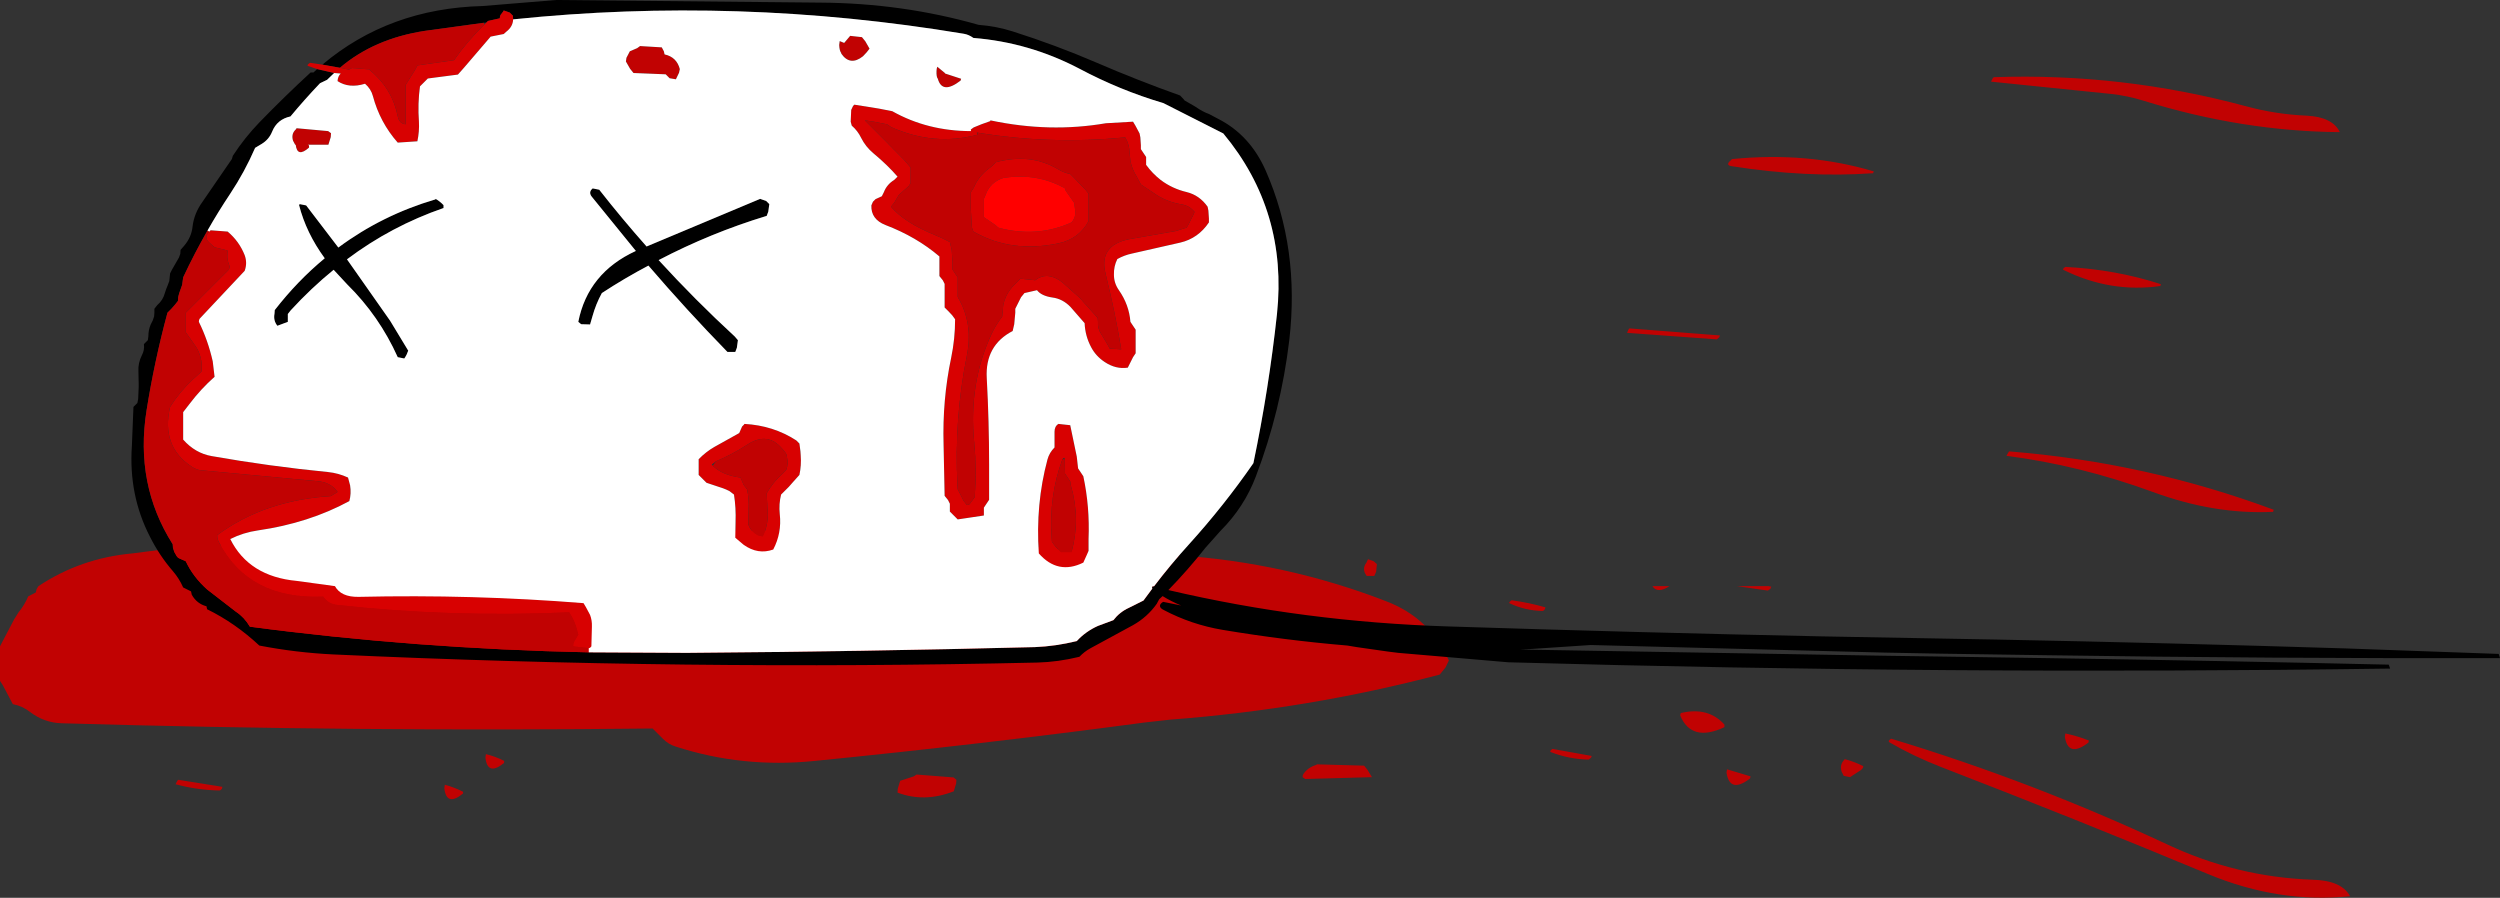 <?xml version="1.0" encoding="UTF-8" standalone="no"?>
<svg xmlns:xlink="http://www.w3.org/1999/xlink" height="171.55px" width="477.7px" xmlns="http://www.w3.org/2000/svg">
  <rect width="100%" height="100%" fill="#333333" stroke="none"/>
  <g transform="matrix(1.0, 0.0, 0.0, 1.0, 23.75, -144.75)">
    <path d="M102.9 285.9 L100.95 283.95 Q44.6 284.6 -12.0 282.95 -15.3 282.85 -18.0 280.8 -19.45 279.65 -21.3 279.3 L-23.2 275.7 -23.75 274.85 -23.75 270.45 -23.75 269.0 -23.75 268.25 -21.05 263.1 -20.2 261.75 Q-19.05 260.35 -18.35 258.7 L-16.9 257.95 -16.75 257.3 -16.4 256.75 Q-8.35 251.4 1.5 250.5 L7.35 249.75 7.35 249.65 8.4 250.1 Q37.0 246.7 66.15 245.85 L66.15 245.7 126.4 246.25 Q154.35 246.65 181.6 250.1 L200.8 252.2 201.15 250.85 Q221.95 252.2 241.15 259.65 249.5 262.85 253.1 270.95 L252.45 272.3 251.35 273.65 Q226.3 280.25 199.95 282.25 L195.0 282.8 Q163.55 287.0 131.9 290.15 118.15 291.55 105.35 287.4 104.0 287.0 102.9 285.9" fill="#c10202" fill-rule="evenodd" stroke="none"/>
    <path d="M37.85 157.1 Q50.6 146.35 68.5 145.9 L82.5 144.75 133.0 145.25 Q148.7 145.35 163.25 149.5 166.6 149.75 169.75 150.75 177.95 153.35 185.85 156.75 193.6 160.1 201.75 163.0 L202.45 163.75 202.6 163.95 204.35 164.95 204.75 165.2 Q206.05 166.1 207.3 166.55 L209.0 167.45 Q215.1 170.55 218.1 177.35 224.65 192.25 222.6 209.8 221.0 223.2 216.25 235.7 214.05 241.6 209.45 246.2 L206.6 249.4 Q203.25 253.65 199.5 257.5 225.5 263.6 253.0 264.45 288.7 265.6 324.45 266.35 L357.45 266.95 Q390.95 267.6 424.45 268.65 L453.7 269.7 453.95 270.5 Q410.6 270.6 367.2 269.95 L347.0 269.65 336.5 269.45 280.2 268.0 268.95 268.75 266.7 268.85 268.95 268.9 336.45 270.05 346.95 270.2 367.2 270.5 Q399.95 271.0 432.7 271.75 L432.95 272.5 Q349.1 273.7 264.45 271.3 L243.45 269.5 241.45 269.25 235.5 268.4 233.7 268.1 Q221.8 267.1 209.85 265.1 203.9 264.1 198.6 261.3 197.9 260.95 197.9 260.55 197.85 260.15 198.5 259.75 L201.95 260.45 Q200.0 259.65 198.4 258.65 L197.75 259.25 197.4 259.9 197.3 260.1 Q195.5 262.65 192.75 264.2 L184.65 268.6 Q183.45 269.25 182.5 270.25 178.4 271.25 174.5 271.35 107.1 272.9 39.95 269.8 32.75 269.45 25.8 268.1 21.2 263.8 15.8 261.15 L15.8 261.0 15.75 260.9 15.75 260.75 15.7 260.6 Q13.85 260.1 12.9 258.4 L12.75 257.75 11.25 257.0 Q10.5 255.3 9.3 253.9 6.7 250.9 4.9 247.3 0.8 239.35 1.45 229.95 L1.75 222.5 2.5 221.75 2.65 221.0 2.75 218.75 2.75 218.0 2.7 215.75 Q2.6 214.15 3.35 212.65 3.9 211.65 3.75 210.5 L4.5 209.75 4.6 209.0 Q4.6 207.8 5.05 206.75 L5.45 205.95 5.7 205.2 5.75 204.5 5.75 203.75 6.3 203.05 Q7.4 202.1 7.75 200.75 L8.0 200.0 8.3 199.25 8.6 198.45 8.75 197.0 9.1 196.3 10.45 193.95 10.7 193.25 10.75 192.5 11.45 191.7 Q12.85 190.05 13.05 188.0 13.35 185.5 14.95 183.3 L20.55 175.15 20.75 174.5 Q23.0 171.05 25.85 168.1 30.6 163.2 35.6 158.6 L36.15 158.6 36.85 157.95 40.1 158.7 38.75 160.0 37.4 160.65 Q34.45 163.75 31.75 167.0 29.2 167.55 28.25 169.9 27.65 171.4 26.25 172.25 L25.0 173.0 Q23.0 177.6 20.25 181.75 17.95 185.2 15.9 188.8 13.4 193.15 11.25 197.75 L11.05 199.2 10.5 200.75 10.3 201.5 10.25 202.25 9.7 202.95 9.0 203.75 8.25 204.5 Q5.75 213.75 4.25 223.2 2.0 237.3 9.25 248.75 L9.3 249.45 9.55 250.2 10.0 251.0 10.3 251.35 11.75 252.0 Q13.15 255.0 15.85 257.4 L21.35 261.65 Q22.95 262.7 24.0 264.5 55.7 268.7 88.75 269.4 L107.5 269.5 Q140.75 269.25 174.0 268.4 177.9 268.25 182.0 267.25 183.7 265.4 186.05 264.35 L189.0 263.25 Q190.2 261.7 191.95 260.9 L194.75 259.5 196.45 257.2 196.35 257.1 196.5 256.75 196.75 256.8 Q199.95 252.6 203.45 248.75 210.15 241.35 215.75 233.25 218.7 219.1 220.25 204.8 222.35 185.1 210.0 170.25 L198.55 164.45 Q190.25 162.0 182.45 157.85 172.9 152.85 162.25 152.0 161.35 151.35 160.4 151.2 117.15 144.0 74.3 148.45 L74.25 147.75 73.65 147.15 72.5 146.75 72.4 146.95 71.9 147.6 Q71.75 147.85 71.75 148.25 L69.5 148.75 69.2 149.05 68.7 149.1 57.4 150.65 Q47.7 152.15 41.2 157.7 L37.85 157.1 M33.5 183.75 L34.75 184.0 40.9 192.05 Q49.25 185.85 59.45 182.85 L59.5 182.75 Q60.35 183.25 61.0 183.95 L61.0 184.5 Q51.0 187.95 42.55 194.3 L50.8 206.05 54.25 211.75 53.95 212.5 53.7 212.95 53.5 213.25 52.25 213.0 Q48.7 205.1 42.6 199.1 L40.0 196.3 Q35.7 199.8 31.8 204.05 L31.25 204.75 31.25 205.5 31.25 206.25 29.25 207.0 Q28.45 206.0 28.7 204.7 L28.75 204.0 Q33.1 198.4 38.3 194.1 34.75 189.25 33.4 183.95 L33.5 183.75 M99.8 191.85 L121.5 182.75 122.65 183.15 123.25 183.75 123.05 185.2 122.75 186.0 Q112.05 189.25 102.1 194.45 109.05 202.05 116.65 209.05 L117.25 209.75 117.05 211.2 116.75 212.0 115.25 212.0 Q107.4 203.95 100.15 195.5 95.6 197.9 91.25 200.75 90.1 202.85 89.45 205.2 L89.0 206.75 87.3 206.7 86.75 206.25 Q88.6 196.9 97.75 192.7 L89.3 182.3 Q88.65 181.45 89.5 180.75 L90.75 181.0 Q95.1 186.55 99.8 191.85" fill="#000000" fill-rule="evenodd" stroke="none"/>
    <path d="M36.85 157.95 L35.1 157.35 Q34.8 157.2 35.5 156.75 L37.85 157.1 41.2 157.7 42.9 158.05 42.95 158.05 43.5 157.75 46.75 158.0 Q51.15 161.55 52.25 166.95 52.5 168.35 53.75 168.5 L53.75 163.25 53.75 161.0 55.65 157.95 56.0 157.25 63.0 156.25 Q65.5 152.65 68.75 149.5 L69.2 149.05 69.5 148.75 71.75 148.25 Q71.75 147.85 71.9 147.6 L72.4 146.95 72.5 146.75 73.65 147.15 74.25 147.75 74.3 148.45 Q74.25 149.85 73.0 150.8 L72.5 151.25 70.0 151.75 64.9 157.7 63.75 159.0 58.0 159.75 57.25 160.5 56.5 161.25 Q56.05 164.55 56.3 168.0 56.4 169.9 56.0 171.75 L52.25 172.0 Q48.85 168.15 47.5 163.1 47.15 161.75 46.0 160.75 42.95 161.7 40.75 160.25 40.8 159.35 41.35 158.8 L40.1 158.7 36.85 157.95 M194.25 172.5 L194.25 173.25 194.75 174.0 195.25 174.75 195.25 175.5 195.25 176.25 Q196.45 177.9 198.05 179.15 200.25 180.8 203.0 181.45 205.45 182.05 207.0 184.25 L207.15 185.0 207.25 186.5 207.25 187.25 Q205.2 190.3 201.8 191.1 L192.55 193.2 Q191.1 193.5 189.75 194.25 189.05 195.65 189.1 197.25 189.1 198.85 190.05 200.2 192.0 203.0 192.25 206.25 L192.75 207.0 193.25 207.75 193.25 208.5 193.25 210.75 193.25 211.5 193.25 212.25 192.75 213.0 192.0 214.5 191.75 215.0 Q189.45 215.35 187.3 213.9 185.65 212.8 184.75 211.1 183.6 208.95 183.5 206.5 L180.8 203.4 Q179.3 201.85 177.35 201.6 175.25 201.3 174.4 200.2 L172.0 200.75 171.35 201.55 170.65 202.95 170.25 203.75 170.25 204.5 170.05 206.7 169.75 208.0 Q164.45 210.75 164.8 217.0 165.25 225.25 165.25 233.5 L165.25 240.25 164.75 241.0 164.25 241.75 164.25 242.5 164.25 243.25 159.25 244.0 158.5 243.25 157.75 242.5 157.75 241.75 157.75 241.0 157.4 240.3 156.75 239.5 156.55 229.75 Q156.3 221.15 158.0 213.1 158.75 209.5 158.75 205.75 L158.2 205.0 157.5 204.25 156.75 203.5 156.75 202.75 156.75 200.5 156.75 199.0 156.4 198.3 155.75 197.5 155.75 196.75 155.75 195.25 155.75 193.75 Q151.35 190.0 145.45 187.75 142.65 186.65 142.75 184.0 L143.05 183.3 143.55 182.8 144.75 182.25 145.15 181.45 Q145.7 180.0 147.15 179.1 L147.75 178.5 Q145.85 176.3 143.15 174.05 141.65 172.8 140.8 171.1 140.15 169.75 139.0 168.75 L138.8 168.0 138.9 165.75 139.25 165.0 139.5 164.75 144.2 165.5 146.75 166.0 Q153.5 169.8 161.8 169.8 L161.75 169.5 162.3 169.1 Q163.8 168.45 165.45 167.9 L165.5 167.75 Q176.8 170.15 187.55 168.3 L192.75 168.0 193.2 168.75 194.0 170.25 194.15 171.0 194.25 172.5 M163.05 170.1 L162.9 170.05 163.0 170.5 Q154.75 172.7 146.55 169.05 L145.75 168.5 143.2 168.0 141.5 167.75 145.45 171.7 148.95 175.25 150.25 176.75 150.25 177.5 150.25 178.25 150.25 179.0 150.25 179.75 149.85 180.35 148.0 182.0 147.55 182.75 147.15 183.45 146.5 184.25 Q149.1 187.3 154.9 189.65 156.35 190.25 157.75 191.0 L158.1 192.5 158.25 194.75 158.25 196.25 158.75 197.0 159.25 197.75 159.25 198.5 159.25 200.0 159.25 201.5 Q162.25 206.5 161.0 212.7 158.55 224.7 159.2 237.5 L159.25 238.25 159.65 239.0 160.35 240.4 161.0 241.25 Q161.35 241.25 161.55 241.05 L161.9 240.55 162.5 239.75 Q162.9 234.55 162.4 229.25 161.3 218.05 165.7 208.6 166.5 206.85 167.75 205.25 L167.95 203.05 Q168.4 200.85 170.0 199.25 L170.75 198.5 171.25 198.0 174.05 198.3 Q176.4 196.5 179.25 198.7 L182.55 201.65 186.0 205.5 186.05 206.2 Q185.95 207.5 186.65 208.55 L187.5 209.95 188.25 211.25 188.25 211.35 190.5 211.5 Q189.3 204.3 187.5 197.05 186.15 191.6 192.05 190.45 L200.9 188.9 203.0 188.25 203.45 187.45 204.2 185.95 204.5 185.25 Q203.55 184.05 202.0 183.8 199.0 183.3 196.65 181.6 L194.25 180.0 193.45 178.5 Q192.6 177.15 192.25 175.55 L192.1 174.0 Q192.05 172.3 191.25 171.0 176.95 172.4 163.05 170.1 M181.5 183.5 L179.85 181.15 179.75 180.75 Q174.45 177.75 168.0 178.75 165.45 179.55 164.6 181.95 L164.25 182.75 164.25 185.0 164.25 186.25 166.45 187.75 167.0 188.25 Q174.35 190.25 181.0 187.25 181.85 186.25 181.7 185.0 L181.5 183.5 M180.75 178.0 L181.5 178.75 183.7 181.05 184.25 181.75 184.25 182.5 184.25 184.75 184.25 187.0 Q182.45 190.4 178.5 191.25 169.5 193.15 162.25 189.0 L161.95 188.2 161.75 184.5 161.75 181.5 162.3 180.65 Q163.2 178.45 165.2 176.95 166.05 176.35 166.5 175.75 173.25 173.95 178.45 177.1 179.5 177.75 180.75 178.0 M16.25 189.0 L16.5 188.75 19.75 189.0 Q21.95 190.85 23.0 193.5 23.55 195.0 23.0 196.5 L14.4 205.65 Q14.25 205.85 14.25 206.25 16.0 209.8 16.9 213.8 L17.25 216.75 Q14.6 219.1 12.45 221.95 L11.25 223.5 11.25 225.0 11.25 228.75 Q13.55 231.35 16.7 231.9 27.75 233.85 38.95 234.95 40.9 235.15 42.75 236.0 L43.15 237.5 Q43.4 239.05 43.0 240.5 35.25 244.7 25.55 246.1 22.75 246.5 20.25 247.75 23.8 254.9 32.95 255.75 L40.25 256.75 Q41.4 258.85 44.75 258.8 66.5 258.3 87.75 260.0 L88.2 260.75 89.0 262.25 Q89.4 263.3 89.35 264.5 L89.25 268.25 Q89.0 268.6 88.75 268.6 L85.75 268.25 85.85 267.55 86.75 266.0 86.35 264.55 Q85.85 263.0 85.0 261.75 62.6 262.75 40.75 260.35 39.0 260.2 38.0 258.75 23.75 259.35 18.05 248.3 17.75 247.75 17.75 247.0 26.75 240.35 39.45 239.55 L40.75 238.75 Q39.45 236.9 36.95 236.7 L14.55 234.6 Q13.75 234.5 12.85 233.9 7.0 230.05 8.75 222.5 10.55 219.65 13.05 217.3 L14.75 215.75 Q15.05 213.25 13.75 211.1 L11.75 208.25 11.75 207.5 11.75 205.25 11.75 204.5 19.25 197.0 20.0 196.25 20.15 195.65 Q19.6 194.5 19.7 193.25 L19.75 192.75 19.7 192.6 17.25 192.0 16.45 191.3 Q15.05 190.2 16.25 189.0 M129.2 231.0 L129.25 231.75 Q129.4 233.65 129.0 235.5 L127.7 236.95 127.0 237.75 125.5 239.25 Q125.05 241.05 125.25 243.0 125.65 246.6 124.0 249.75 121.1 250.8 118.35 248.85 L116.75 247.5 116.8 244.5 Q116.9 241.8 116.5 239.25 L115.65 238.6 Q115.0 238.25 114.25 238.0 L111.25 237.0 109.75 235.5 109.75 234.0 109.75 233.25 109.75 232.5 Q111.1 231.1 112.75 230.15 L117.5 227.5 118.05 226.25 118.25 226.05 118.4 225.9 118.5 225.75 Q124.0 226.05 128.4 228.9 L129.0 229.5 129.2 231.0 M112.45 233.75 Q114.3 235.55 117.75 236.0 L118.35 237.4 119.0 238.25 Q119.4 240.05 119.3 242.0 L119.25 245.0 Q119.75 246.35 121.1 247.05 L122.0 247.25 Q123.2 244.8 122.9 241.95 L122.75 239.0 Q123.95 236.85 125.9 235.15 L126.5 234.5 Q126.9 233.4 126.65 232.25 L126.5 231.5 125.95 230.75 125.25 230.0 Q122.6 227.35 119.0 229.75 116.15 231.6 113.05 232.9 L112.25 233.5 112.45 233.75 M179.25 232.5 Q176.65 239.6 177.2 247.5 L177.25 248.25 Q177.95 249.35 179.0 250.25 L181.0 250.25 Q182.75 243.85 180.85 237.45 L180.75 236.75 179.75 235.25 179.7 232.5 Q179.7 231.95 179.25 232.5 M180.75 226.0 L182.0 232.0 182.25 234.25 182.75 235.0 183.25 235.75 Q184.5 241.55 184.25 247.75 L184.25 250.0 183.95 250.7 183.25 252.25 Q178.4 254.65 174.75 250.5 174.1 241.1 176.4 232.55 176.75 231.25 177.75 230.25 L177.75 227.25 Q177.75 226.2 178.5 225.75 L180.75 226.0" fill="#d80101" fill-rule="evenodd" stroke="none"/>
    <path d="M181.5 183.5 L181.7 185.0 Q181.85 186.25 181.0 187.25 174.35 190.25 167.0 188.25 L166.45 187.75 164.25 186.25 164.25 185.0 164.25 182.75 164.6 181.95 Q165.45 179.55 168.0 178.75 174.45 177.75 179.75 180.75 L179.85 181.15 181.5 183.5" fill="#ff0000" fill-rule="evenodd" stroke="none"/>
    <path d="M357.0 159.75 L357.2 159.5 Q381.7 158.65 405.4 165.05 411.1 166.6 417.0 166.85 421.95 167.1 423.35 170.0 404.7 169.85 385.85 164.0 382.8 163.05 379.65 162.7 L356.7 160.35 357.0 159.75 M334.15 177.85 Q321.45 178.75 307.1 176.5 305.9 176.3 306.95 175.4 L307.2 175.15 Q321.55 173.7 334.3 177.5 L334.15 177.85 M370.9 195.75 Q380.55 196.25 389.15 199.05 L389.05 199.4 Q379.55 200.75 370.6 196.35 370.2 196.2 370.9 195.75 M410.6 242.55 Q399.4 243.1 387.6 238.75 373.65 233.65 359.65 231.85 L359.95 231.3 360.15 231.0 Q386.35 233.1 410.7 242.15 L410.6 242.55 M41.2 157.7 Q47.7 152.15 57.4 150.65 L68.7 149.1 68.75 149.5 Q65.5 152.65 63.0 156.25 L56.0 157.25 55.65 157.95 53.75 161.0 53.75 163.25 53.75 168.5 Q52.5 168.35 52.25 166.95 51.15 161.55 46.75 158.0 L43.5 157.75 42.95 158.05 42.9 158.05 41.2 157.7 M88.75 269.4 Q55.7 268.7 24.0 264.5 22.95 262.7 21.35 261.65 L15.85 257.4 Q13.15 255.0 11.75 252.0 L10.3 251.35 10.0 251.0 9.55 250.2 9.3 249.45 9.25 248.75 Q2.0 237.3 4.25 223.2 5.75 213.75 8.25 204.5 L9.0 203.75 9.7 202.95 10.25 202.25 10.3 201.5 10.5 200.75 11.05 199.2 11.25 197.75 Q13.4 193.15 15.9 188.8 L16.25 189.0 Q15.05 190.2 16.45 191.3 L17.25 192.0 19.7 192.6 19.75 192.75 19.7 193.25 Q19.6 194.5 20.15 195.65 L20.0 196.25 19.25 197.0 11.75 204.5 11.75 205.25 11.75 207.5 11.75 208.25 13.75 211.1 Q15.05 213.25 14.75 215.75 L13.05 217.3 Q10.55 219.65 8.75 222.5 7.0 230.05 12.85 233.9 13.75 234.5 14.55 234.6 L36.95 236.7 Q39.45 236.9 40.75 238.75 L39.45 239.55 Q26.75 240.35 17.75 247.0 17.75 247.75 18.05 248.3 23.75 259.35 38.0 258.75 39.0 260.2 40.75 260.35 62.6 262.75 85.0 261.75 85.85 263.0 86.35 264.55 L86.75 266.0 85.85 267.55 85.75 268.25 88.75 268.6 88.75 269.4 M328.15 292.2 Q327.75 290.95 328.55 290.05 L328.75 289.8 Q330.6 290.3 332.3 291.15 L332.2 291.5 331.9 291.85 329.75 293.25 328.55 293.0 328.15 292.2 M337.6 285.9 Q364.45 294.0 390.25 306.05 403.6 312.35 418.2 312.85 423.7 313.0 425.3 316.0 411.75 317.4 398.25 311.8 372.9 301.25 347.25 291.35 341.85 289.25 337.3 286.6 336.9 286.35 337.6 285.9 M375.4 286.25 L375.3 286.65 Q371.45 289.6 370.8 285.55 L370.9 284.9 Q373.25 285.4 375.4 286.25 M163.0 170.5 L163.05 170.1 Q176.95 172.4 191.25 171.0 192.05 172.3 192.1 174.0 L192.25 175.55 Q192.6 177.15 193.45 178.5 L194.25 180.0 196.65 181.6 Q199.0 183.3 202.0 183.8 203.55 184.05 204.5 185.25 L204.2 185.95 203.45 187.45 203.0 188.25 200.9 188.9 192.05 190.45 Q186.15 191.6 187.5 197.05 189.3 204.3 190.5 211.5 L188.25 211.35 188.25 211.25 187.5 209.95 186.65 208.55 Q185.95 207.5 186.05 206.2 L186.0 205.5 182.55 201.65 179.25 198.7 Q176.4 196.5 174.05 198.3 L171.25 198.0 170.75 198.5 170.0 199.25 Q168.4 200.85 167.95 203.05 L167.75 205.25 Q166.5 206.85 165.7 208.6 161.3 218.05 162.4 229.25 162.9 234.55 162.5 239.75 L161.9 240.55 161.55 241.05 Q161.35 241.25 161.0 241.25 L160.35 240.4 159.65 239.0 159.25 238.25 159.2 237.5 Q158.55 224.7 161.0 212.7 162.25 206.5 159.25 201.5 L159.25 200.0 159.25 198.5 159.25 197.75 158.75 197.0 158.25 196.25 158.25 194.75 158.1 192.5 157.75 191.0 Q156.35 190.25 154.9 189.65 149.1 187.3 146.5 184.25 L147.15 183.45 147.55 182.75 148.0 182.0 149.85 180.35 150.25 179.75 150.25 179.0 150.25 178.25 150.25 177.5 150.25 176.75 148.95 175.25 145.45 171.7 141.5 167.75 143.2 168.0 145.75 168.5 146.55 169.05 Q154.75 172.7 163.0 170.5 M180.75 178.0 Q179.5 177.75 178.45 177.1 173.25 173.95 166.5 175.75 166.05 176.35 165.2 176.95 163.2 178.45 162.3 180.65 L161.75 181.5 161.75 184.5 161.95 188.2 162.25 189.0 Q169.5 193.15 178.5 191.25 182.45 190.4 184.25 187.0 L184.25 184.75 184.25 182.5 184.25 181.75 183.7 181.05 181.5 178.75 180.75 178.0 M32.85 169.4 L32.9 169.25 38.95 169.8 39.5 170.2 39.45 170.95 39.0 172.4 35.1 172.4 35.3 172.55 35.3 172.95 Q33.05 174.95 32.75 172.4 L32.65 172.4 32.25 171.65 Q31.85 170.4 32.7 169.55 L32.85 169.4 M103.1 154.55 L103.2 155.0 103.25 155.15 Q105.55 155.65 106.15 157.95 L106.0 158.65 105.4 159.9 104.2 159.7 103.45 158.95 97.3 158.7 96.65 157.9 95.85 156.5 95.95 155.8 96.6 154.55 98.0 153.95 98.55 153.55 102.7 153.8 103.1 154.55 M155.2 158.3 Q155.2 157.9 155.35 157.5 L156.8 158.7 156.85 158.8 159.9 159.8 159.8 160.15 Q156.3 162.85 155.45 159.8 155.15 159.45 155.2 158.3 M141.85 154.75 L141.15 155.5 Q138.7 157.45 137.0 155.0 L137.0 154.9 Q136.65 154.45 136.6 153.35 L136.7 152.6 137.55 152.95 137.6 152.9 138.7 151.6 140.95 151.85 141.6 152.65 142.4 154.05 141.85 154.75 M113.05 232.9 Q116.15 231.6 119.0 229.75 122.6 227.35 125.25 230.0 L125.95 230.75 126.5 231.5 126.65 232.25 Q126.9 233.4 126.5 234.5 L125.9 235.15 Q123.95 236.85 122.75 239.0 L122.9 241.95 Q123.2 244.8 122.0 247.25 L121.1 247.05 Q119.75 246.35 119.25 245.0 L119.3 242.0 Q119.4 240.05 119.0 238.25 L118.35 237.4 117.75 236.0 Q114.3 235.55 112.45 233.75 L113.05 232.9 M147.8 295.45 L148.25 293.95 150.85 293.1 151.4 292.75 158.45 293.3 159.0 293.75 158.95 294.45 158.5 295.95 Q152.9 298.15 147.75 296.2 L147.8 295.45 M10.1 294.0 L10.3 293.75 18.75 295.1 18.65 295.45 Q18.4 295.8 18.15 295.8 13.85 295.7 9.8 294.6 L10.1 294.0 M64.7 296.4 Q61.55 298.95 61.15 295.35 L61.25 294.7 Q63.1 295.2 64.75 296.05 L64.7 296.4 M69.1 288.85 Q70.95 289.3 72.6 290.15 L72.55 290.55 Q69.4 293.1 69.0 289.5 L69.1 288.85 M304.3 209.6 L287.15 208.35 287.4 207.75 287.6 207.5 304.9 208.85 304.75 209.2 304.3 209.6 M271.45 261.15 Q271.2 261.5 270.95 261.5 267.65 261.4 264.75 260.05 264.4 259.9 265.1 259.45 268.4 259.9 271.55 260.8 L271.45 261.15 M272.9 287.85 L280.4 289.2 280.25 289.55 279.8 289.9 Q276.0 289.8 272.55 288.45 272.25 288.3 272.9 287.85 M314.7 256.85 L314.55 257.25 314.05 257.6 308.15 256.75 314.2 256.75 314.7 256.85 M295.25 256.75 Q292.95 258.25 292.0 256.75 L295.25 256.75 M297.4 281.0 Q302.65 279.75 305.75 283.2 L305.75 283.7 Q299.45 286.65 297.3 281.45 L297.4 281.0 M310.65 293.5 Q306.8 296.45 306.15 292.4 L306.25 291.75 310.75 293.1 310.65 293.5 M179.25 232.5 L179.7 232.5 179.75 235.25 180.75 236.75 180.85 237.45 Q182.75 243.85 181.0 250.25 L179.0 250.25 Q177.95 249.35 177.25 248.25 L177.2 247.5 Q176.65 239.6 179.25 232.5 M237.65 251.6 L238.75 252.0 239.35 252.55 239.2 254.0 238.85 254.8 237.4 254.8 Q236.4 253.5 237.35 252.25 L237.65 251.6 M225.15 293.25 Q225.15 292.85 225.3 292.65 226.2 291.35 227.8 290.9 L227.85 290.8 236.9 291.05 237.55 291.85 238.4 293.25 225.65 293.6 225.15 293.25" fill="#c10202" fill-rule="evenodd" stroke="none"/>
    <path d="M74.3 148.45 Q117.15 144.0 160.4 151.2 161.35 151.35 162.25 152.0 172.9 152.85 182.45 157.85 190.25 162.0 198.55 164.45 L210.0 170.25 Q222.35 185.1 220.25 204.8 218.7 219.1 215.75 233.25 210.15 241.35 203.45 248.75 199.95 252.6 196.75 256.8 L196.5 256.75 196.35 257.1 196.45 257.2 194.75 259.5 191.95 260.9 Q190.2 261.7 189.0 263.25 L186.05 264.35 Q183.7 265.4 182.0 267.25 177.9 268.25 174.0 268.4 140.75 269.25 107.5 269.5 L88.75 269.4 88.75 268.6 Q89.0 268.6 89.25 268.25 L89.35 264.5 Q89.4 263.3 89.0 262.25 L88.2 260.75 87.75 260.0 Q66.5 258.3 44.75 258.8 41.4 258.85 40.25 256.75 L32.95 255.75 Q23.8 254.9 20.25 247.75 22.75 246.5 25.55 246.1 35.25 244.7 43.0 240.5 43.4 239.05 43.15 237.5 L42.75 236.0 Q40.9 235.15 38.95 234.95 27.75 233.85 16.7 231.9 13.55 231.35 11.25 228.75 L11.25 225.0 11.25 223.5 12.45 221.95 Q14.6 219.1 17.25 216.75 L16.9 213.8 Q16.0 209.8 14.25 206.25 14.25 205.85 14.4 205.65 L23.0 196.5 Q23.55 195.0 23.0 193.5 21.95 190.85 19.75 189.0 L16.5 188.75 16.25 189.0 15.9 188.8 Q17.95 185.2 20.25 181.75 23.0 177.6 25.0 173.0 L26.25 172.25 Q27.65 171.4 28.25 169.9 29.2 167.55 31.75 167.0 34.45 163.75 37.4 160.65 L38.75 160.0 40.1 158.7 41.35 158.8 Q40.8 159.35 40.75 160.25 42.95 161.7 46.0 160.75 47.15 161.75 47.5 163.1 48.85 168.15 52.25 172.0 L56.0 171.75 Q56.4 169.9 56.3 168.0 56.05 164.55 56.5 161.25 L57.25 160.5 58.0 159.75 63.75 159.0 64.9 157.7 70.0 151.75 72.5 151.25 73.0 150.8 Q74.25 149.85 74.3 148.45 M194.25 172.5 L194.15 171.0 194.0 170.25 193.2 168.75 192.75 168.0 187.55 168.3 Q176.8 170.15 165.5 167.75 L165.45 167.9 Q163.8 168.45 162.3 169.1 L161.75 169.5 161.8 169.8 Q153.5 169.8 146.75 166.0 L144.2 165.5 139.5 164.75 139.25 165.0 138.9 165.75 138.8 168.0 139.0 168.75 Q140.15 169.75 140.8 171.1 141.65 172.8 143.15 174.05 145.85 176.3 147.75 178.5 L147.15 179.1 Q145.7 180.0 145.15 181.45 L144.75 182.25 143.55 182.8 143.05 183.3 142.75 184.0 Q142.65 186.65 145.45 187.75 151.35 190.0 155.75 193.75 L155.75 195.25 155.75 196.75 155.75 197.5 156.4 198.3 156.75 199.0 156.75 200.5 156.75 202.75 156.75 203.5 157.5 204.25 158.2 205.0 158.75 205.75 Q158.75 209.5 158.0 213.1 156.3 221.15 156.55 229.75 L156.75 239.5 157.4 240.3 157.75 241.0 157.75 241.75 157.75 242.5 158.5 243.25 159.25 244.0 164.25 243.25 164.25 242.5 164.25 241.75 164.75 241.0 165.25 240.25 165.25 233.5 Q165.25 225.25 164.8 217.0 164.45 210.75 169.75 208.0 L170.05 206.7 170.25 204.5 170.25 203.75 170.65 202.95 171.35 201.55 172.0 200.75 174.4 200.2 Q175.25 201.3 177.35 201.6 179.3 201.85 180.8 203.4 L183.5 206.5 Q183.6 208.95 184.75 211.1 185.65 212.8 187.3 213.9 189.45 215.35 191.75 215.0 L192.0 214.5 192.75 213.0 193.25 212.25 193.25 211.5 193.25 210.75 193.25 208.5 193.25 207.75 192.75 207.0 192.25 206.25 Q192.0 203.0 190.05 200.2 189.1 198.85 189.1 197.25 189.05 195.65 189.75 194.25 191.1 193.5 192.55 193.2 L201.8 191.1 Q205.2 190.3 207.25 187.25 L207.25 186.5 207.15 185.0 207.0 184.25 Q205.45 182.05 203.0 181.45 200.25 180.8 198.05 179.15 196.45 177.9 195.25 176.25 L195.25 175.5 195.25 174.75 194.75 174.0 194.25 173.25 194.25 172.5 M32.85 169.4 L32.7 169.55 Q31.85 170.4 32.25 171.65 L32.65 172.4 32.75 172.4 Q33.05 174.95 35.3 172.95 L35.3 172.55 35.1 172.4 39.0 172.4 39.45 170.95 39.5 170.2 38.95 169.8 32.9 169.25 32.85 169.4 M33.5 183.75 L33.4 183.95 Q34.75 189.25 38.3 194.1 33.1 198.4 28.75 204.0 L28.7 204.7 Q28.45 206.0 29.25 207.0 L31.25 206.25 31.25 205.5 31.25 204.75 31.8 204.05 Q35.7 199.8 40.0 196.3 L42.6 199.1 Q48.7 205.1 52.25 213.0 L53.5 213.25 53.7 212.95 53.95 212.5 54.25 211.75 50.8 206.05 42.55 194.3 Q51.0 187.95 61.0 184.5 L61.0 183.95 Q60.35 183.25 59.5 182.75 L59.45 182.85 Q49.25 185.85 40.9 192.05 L34.75 184.0 33.5 183.75 M103.1 154.55 L102.7 153.8 98.55 153.55 98.0 153.95 96.6 154.55 95.95 155.8 95.85 156.5 96.65 157.9 97.3 158.7 103.45 158.95 104.2 159.7 105.4 159.9 106.0 158.65 106.15 157.95 Q105.55 155.65 103.25 155.15 L103.2 155.0 103.1 154.55 M99.8 191.85 Q95.1 186.55 90.75 181.0 L89.5 180.75 Q88.65 181.45 89.3 182.3 L97.75 192.7 Q88.6 196.9 86.75 206.25 L87.3 206.7 89.0 206.75 89.45 205.2 Q90.1 202.85 91.25 200.75 95.6 197.9 100.15 195.5 107.4 203.95 115.25 212.0 L116.75 212.0 117.05 211.2 117.25 209.75 116.65 209.05 Q109.05 202.05 102.1 194.45 112.05 189.25 122.75 186.0 L123.05 185.2 123.25 183.75 122.65 183.15 121.5 182.75 99.8 191.85 M141.85 154.75 L142.4 154.05 141.6 152.65 140.95 151.85 138.7 151.6 137.6 152.9 137.55 152.95 136.7 152.6 136.6 153.35 Q136.65 154.45 137.0 154.9 L137.0 155.0 Q138.7 157.45 141.15 155.5 L141.85 154.75 M155.2 158.3 Q155.15 159.45 155.45 159.8 156.3 162.85 159.8 160.15 L159.9 159.8 156.85 158.8 156.8 158.7 155.35 157.5 Q155.2 157.9 155.2 158.3 M129.2 231.0 L129.0 229.5 128.4 228.9 Q124.0 226.05 118.5 225.75 L118.4 225.9 118.25 226.05 118.05 226.25 117.5 227.5 112.75 230.15 Q111.1 231.1 109.75 232.5 L109.75 233.25 109.75 234.0 109.75 235.5 111.25 237.0 114.25 238.0 Q115.0 238.25 115.65 238.6 L116.5 239.25 Q116.9 241.8 116.8 244.5 L116.75 247.5 118.35 248.85 Q121.1 250.8 124.0 249.75 125.65 246.6 125.25 243.0 125.05 241.05 125.5 239.25 L127.0 237.75 127.7 236.95 129.0 235.5 Q129.4 233.65 129.25 231.75 L129.2 231.0 M180.75 226.0 L178.5 225.75 Q177.75 226.2 177.75 227.25 L177.75 230.25 Q176.75 231.25 176.4 232.55 174.1 241.1 174.75 250.5 178.4 254.65 183.25 252.25 L183.95 250.7 184.25 250.0 184.25 247.75 Q184.5 241.55 183.25 235.75 L182.75 235.0 182.25 234.25 182.0 232.0 180.75 226.0" fill="#ffffff" fill-rule="evenodd" stroke="none"/>
  </g>
</svg>
